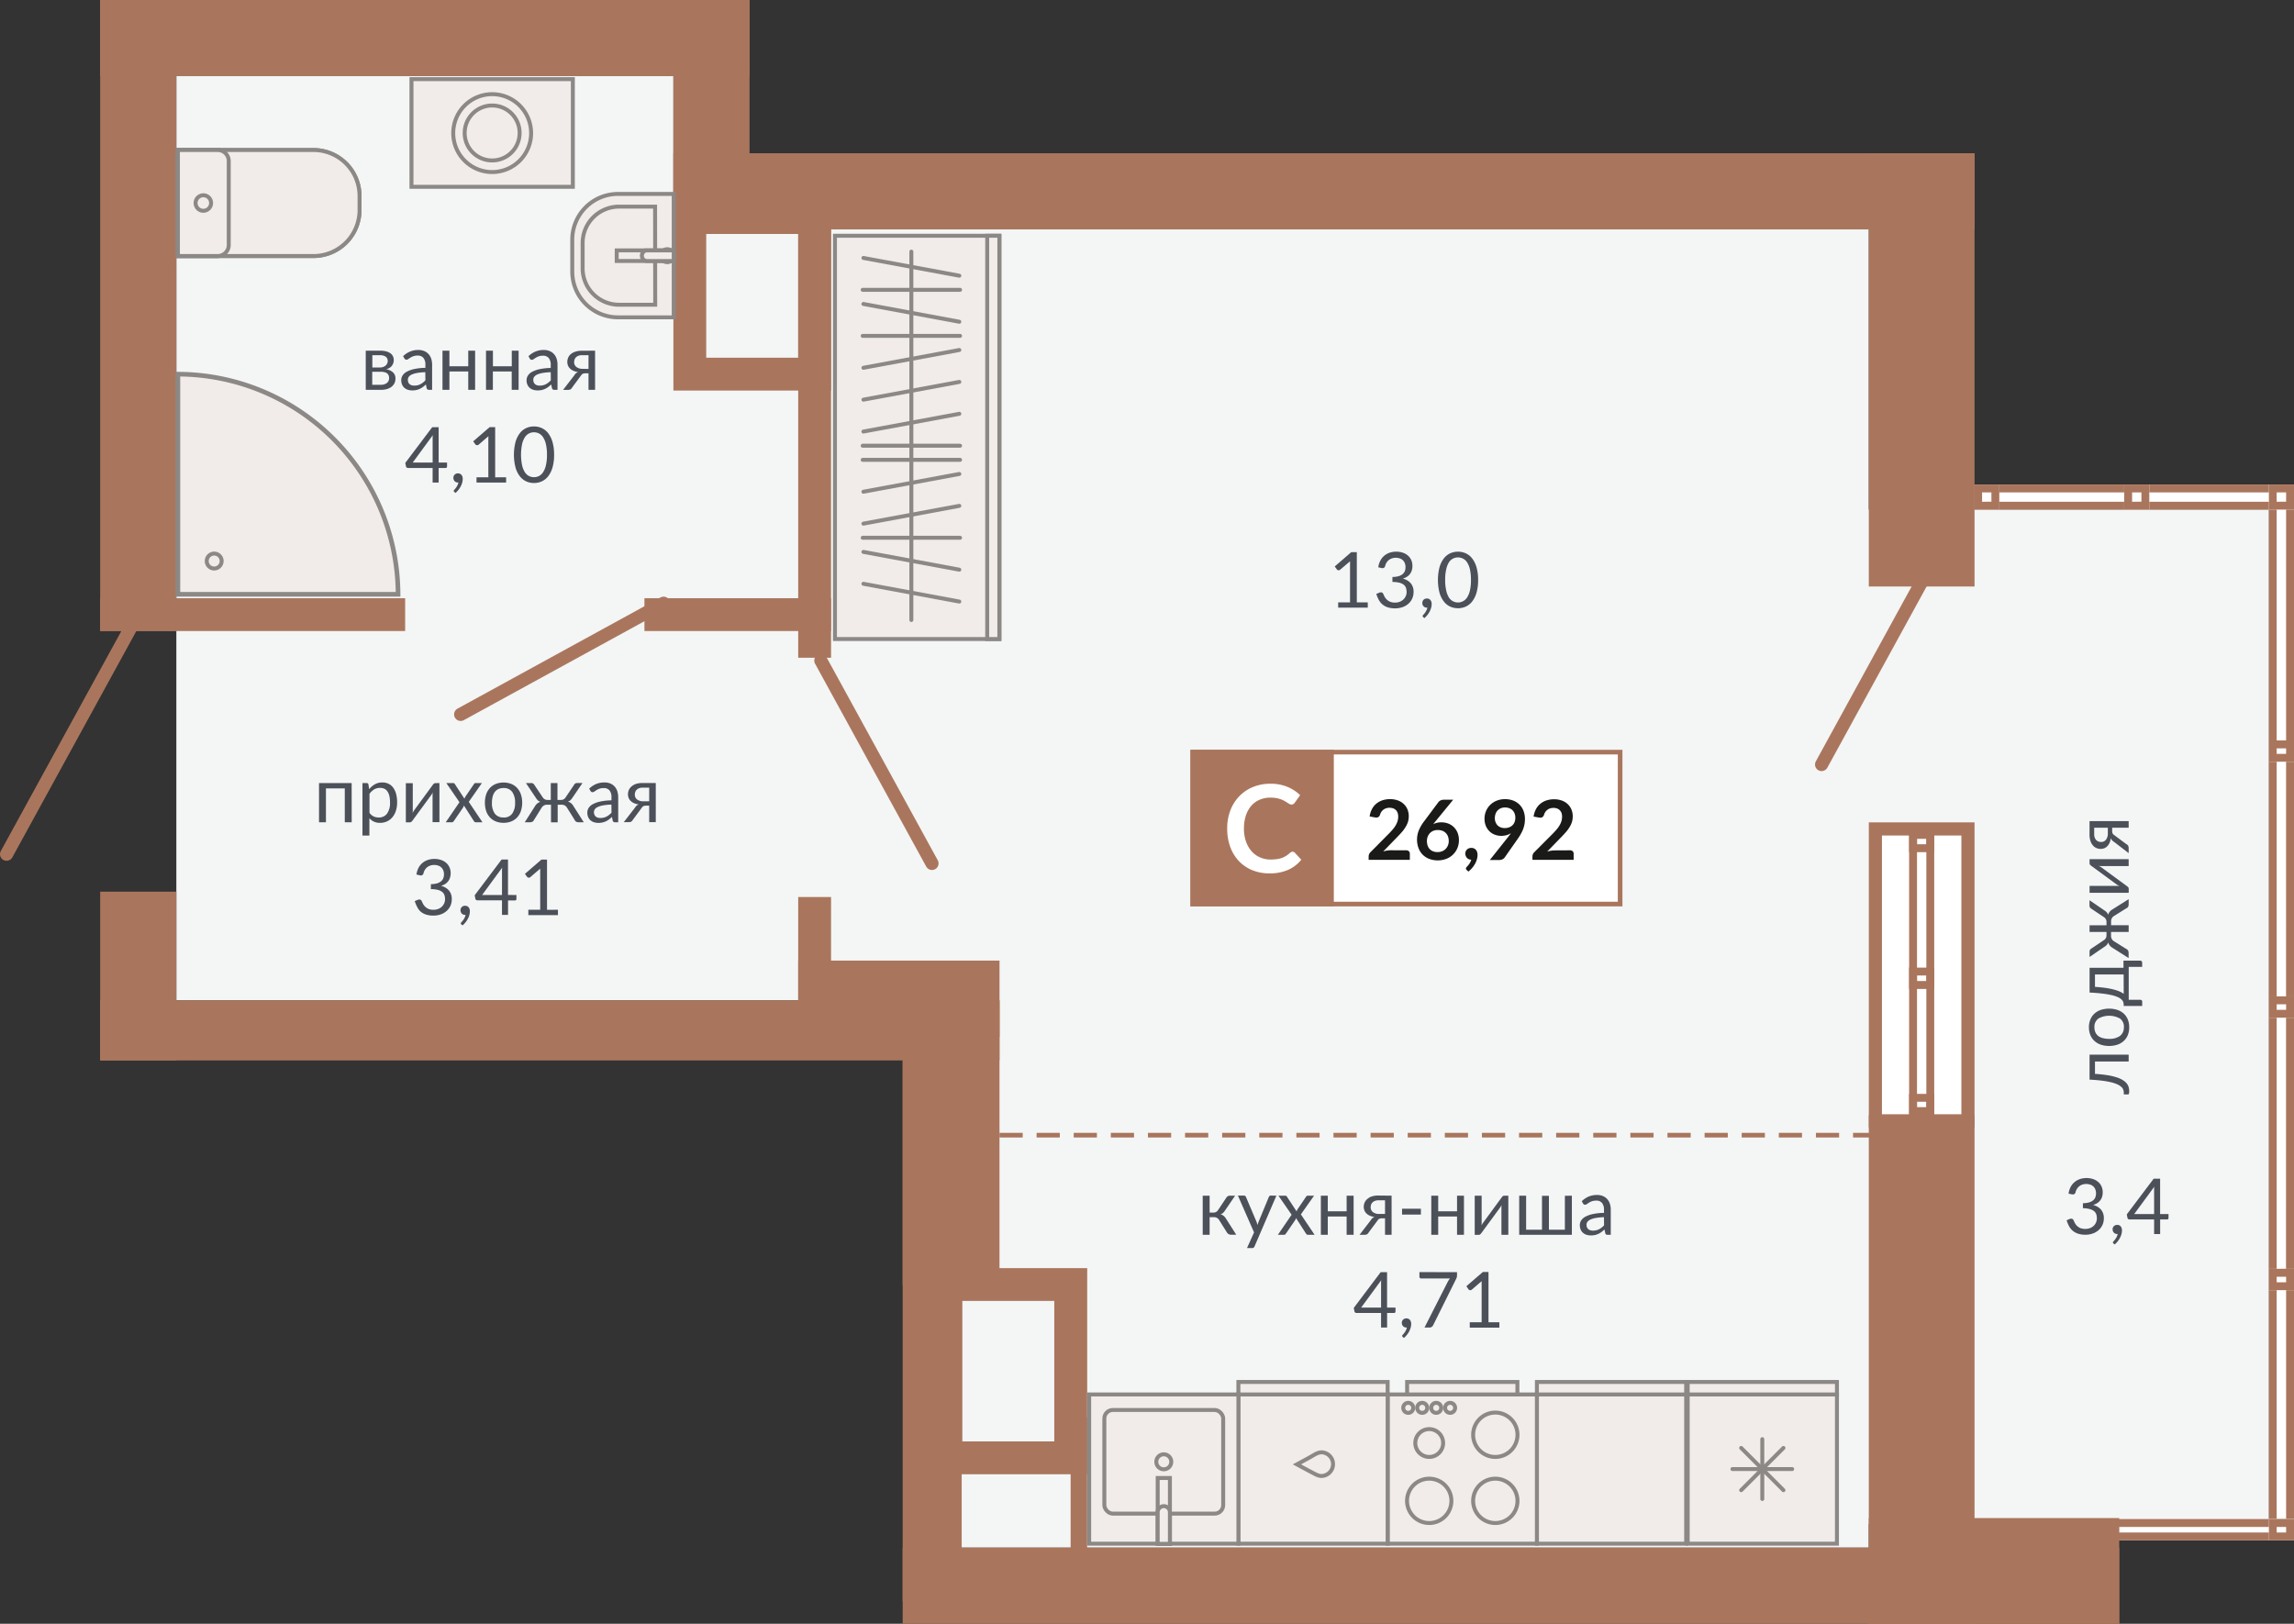 <svg id="Layer_1" data-name="Layer 1" xmlns="http://www.w3.org/2000/svg" width="852.44" height="603.44" viewBox="0 0 852.44 603.44">
  <rect x="0" y="0" width="852.44" height="603.44" fill="#333333" stroke="none"/>
  <defs>
    <style>
      .cls-1 {
        fill: #f4f5f5;
      }

      .cls-1, .cls-10, .cls-2, .cls-3 {
        fill-rule: evenodd;
      }

      .cls-2, .cls-4 {
        fill: #fff;
      }

      .cls-3, .cls-5 {
        fill: #a9765d;
      }

      .cls-11, .cls-13, .cls-14, .cls-6, .cls-9 {
        fill: none;
        stroke-miterlimit: 22.93;
      }

      .cls-14, .cls-6 {
        stroke: #a9765d;
      }

      .cls-11, .cls-6 {
        stroke-linecap: round;
      }

      .cls-6 {
        stroke-width: 4.88px;
      }

      .cls-7 {
        fill: #4c5059;
      }

      .cls-10, .cls-8 {
        fill: #f1ece9;
      }

      .cls-11, .cls-13, .cls-9 {
        stroke: #8b8886;
      }

      .cls-11, .cls-9 {
        stroke-width: 1.47px;
      }

      .cls-12 {
        fill: #1a1a18;
      }

      .cls-13, .cls-14 {
        stroke-width: 1.72px;
      }

      .cls-14 {
        stroke-dasharray: 8.62 5.17;
      }
    </style>
  </defs>
  <g>
    <polygon class="cls-1" points="65.53 28.3 65.53 371.77 357.35 371.77 357.35 575.14 694.44 575.14 694.44 566.37 843.11 566.37 843.11 189.38 694.44 189.38 694.44 85.25 250.23 85.25 250.23 28.3 65.53 28.3"/>
    <polygon class="cls-2" points="852.44 180.05 852.44 189.38 852.44 479.38 843.11 479.38 843.11 189.38 734.01 189.38 734.01 180.05 843.11 180.05 852.44 180.05"/>
    <path class="cls-3" d="M849.51,189.38V183H736.94v3.46H846v290h3.47Zm2.93-9.33V479.38h-9.33v-290H734v-9.33H852.44Z"/>
    <rect class="cls-4" x="843.11" y="370.29" width="9.33" height="7.92"/>
    <path class="cls-3" d="M849.51,375.28v-2.06H846v2.06Zm2.93-5v7.92h-9.33v-7.92Z"/>
    <rect class="cls-4" x="843.11" y="471.55" width="9.33" height="100.9"/>
    <path class="cls-3" d="M849.51,569.52v-95H846v95Zm2.93-98v100.9h-9.33V471.55Z"/>
    <rect class="cls-4" x="843.11" y="275.17" width="9.33" height="7.92"/>
    <path class="cls-3" d="M849.51,280.16v-2.05H846v2.05Zm2.93-5v7.92h-9.33v-7.92Z"/>
    <rect class="cls-4" x="843.11" y="180.05" width="9.33" height="9.33"/>
    <path class="cls-3" d="M849.51,186.45V183H846v3.46Zm2.93-6.4v9.33h-9.33v-9.33Z"/>
    <rect class="cls-4" x="789.34" y="180.05" width="9.33" height="9.33"/>
    <path class="cls-3" d="M795.74,186.45V183h-3.46v3.46Zm2.93-6.4v9.33h-9.33v-9.33Z"/>
    <rect class="cls-4" x="733.55" y="180.05" width="9.33" height="9.33"/>
    <path class="cls-3" d="M740,186.45V183h-3.47v3.46Zm2.93-6.4v9.33h-9.33v-9.33Z"/>
    <rect class="cls-4" x="843.11" y="471.55" width="9.33" height="7.92"/>
    <path class="cls-3" d="M849.51,476.54v-2.06H846v2.06Zm2.93-5v7.92h-9.33v-7.92Z"/>
    <rect class="cls-4" x="784.43" y="564.53" width="68.01" height="7.92"/>
    <path class="cls-3" d="M849.51,569.52v-2.06H787.36v2.06Zm2.93-5v7.92h-68v-7.92Z"/>
    <rect class="cls-4" x="843.11" y="564.53" width="9.33" height="7.92"/>
    <path class="cls-3" d="M849.51,569.52v-2.06H846v2.06Zm2.93-5v7.92h-9.33v-7.92Z"/>
    <rect class="cls-4" x="694.44" y="305.61" width="39.29" height="113.37"/>
    <path class="cls-3" d="M699.32,310.5V414.09h29.52V310.5ZM694.44,419V305.61h39.29V419Z"/>
    <path class="cls-3" d="M712.35,311.69V411.5h3.47V311.69Zm-2.93,102.74V308.76h9.33V414.43Z"/>
    <path class="cls-3" d="M712.35,409.44v2.06h3.47v-2.06Zm-2.93,5v-7.92h9.33v7.92Z"/>
    <path class="cls-3" d="M712.35,362.53v2.05h3.47v-2.05Zm-2.93,5V359.6h9.33v7.91Z"/>
    <path class="cls-3" d="M712.35,311.69v2.06h3.47v-2.06Zm-2.93,5v-7.92h9.33v7.92Z"/>
    <rect class="cls-5" x="250.23" width="28.3" height="85.25"/>
    <rect class="cls-5" x="335.43" y="371.78" width="35.98" height="105.87"/>
    <rect class="cls-5" x="335.43" y="371.78" width="21.92" height="223.4"/>
    <rect class="cls-5" x="37.22" width="28.3" height="234.51"/>
    <rect class="cls-5" x="37.22" y="331.37" width="28.3" height="62.71"/>
    <rect class="cls-5" x="37.22" y="371.78" width="334.19" height="22.31"/>
    <rect class="cls-5" x="250.23" y="56.95" width="483.5" height="28.3"/>
    <rect class="cls-5" x="296.61" y="356.99" width="74.81" height="28.3"/>
    <rect class="cls-5" x="335.43" y="575.14" width="452.06" height="28.3"/>
    <rect class="cls-5" x="37.22" width="241.31" height="28.3"/>
    <rect class="cls-5" x="37.22" y="222.31" width="113.33" height="12.2"/>
    <rect class="cls-5" x="239.47" y="222.31" width="69.34" height="12.2"/>
    <rect class="cls-5" x="296.61" y="83.35" width="12.2" height="161.09"/>
    <rect class="cls-5" x="296.61" y="333.36" width="12.2" height="51.29"/>
    <rect class="cls-5" x="397.84" y="526.73" width="6.14" height="57.19"/>
    <rect class="cls-5" x="694.44" y="564.15" width="93.06" height="39.29"/>
    <path class="cls-3" d="M296.61,86.94H262.43v46h34.18Zm-46.38-12.2h58.58v70.41H250.23Z"/>
    <path class="cls-3" d="M391.77,483.47H357.6v52.21h34.17Zm-46.38-12.2H404v76.61H345.39Z"/>
    <line class="cls-6" x1="171.18" y1="265.49" x2="246.59" y2="224.18"/>
    <line class="cls-6" x1="718.2" y1="208.71" x2="676.89" y2="284.12"/>
    <line class="cls-6" x1="346.32" y1="320.87" x2="305.01" y2="245.47"/>
    <g>
      <path class="cls-7" d="M455.72,445.07a1.65,1.65,0,0,1,.53-.52,1.3,1.3,0,0,1,.71-.2h2l-3.77,5.54a4.63,4.63,0,0,1-.72.87,2.66,2.66,0,0,1-.92.52,3.09,3.09,0,0,1,1.16.58,3.94,3.94,0,0,1,.85,1l3.82,6h-1.78a2.06,2.06,0,0,1-1.06-.23,2,2,0,0,1-.65-.66l-2.83-4.52a2.2,2.2,0,0,0-2-1.12h-1.57v6.55h-2.57V444.35h2.57v6.29h1.38a2,2,0,0,0,1.8-1Z"/>
      <path class="cls-7" d="M474.3,444.35l-8.11,18.83a1.25,1.25,0,0,1-.32.46.86.86,0,0,1-.6.18h-1.89L466,458l-6-13.69h2.21a.75.75,0,0,1,.52.16.86.86,0,0,1,.27.37l3.89,9.16a11.6,11.6,0,0,1,.39,1.26c.13-.45.28-.87.43-1.28l3.78-9.14a.77.77,0,0,1,.29-.38.78.78,0,0,1,.47-.15Z"/>
      <path class="cls-7" d="M488.5,458.89h-2.45a.7.7,0,0,1-.5-.16,1.74,1.74,0,0,1-.3-.37l-3.66-5.7c0,.13-.08.27-.12.4a1.29,1.29,0,0,1-.18.35l-3.39,4.95a2.69,2.69,0,0,1-.3.37.61.61,0,0,1-.46.16h-2.28l5.1-7.46-4.9-7.08h2.46a.81.81,0,0,1,.46.1.91.91,0,0,1,.25.29l3.58,5.45a3.18,3.18,0,0,1,.36-.8l3.13-4.6a1.26,1.26,0,0,1,.28-.32.56.56,0,0,1,.36-.12h2.36l-4.9,6.95Z"/>
      <path class="cls-7" d="M503,444.35v14.54H500.4v-6.8h-7v6.8h-2.57V444.35h2.57v5.8h7v-5.8Z"/>
      <path class="cls-7" d="M517.11,444.35v14.54h-2.44v-6.13h-1.12a2.55,2.55,0,0,0-.67.07,1.58,1.58,0,0,0-.46.18,1.13,1.13,0,0,0-.33.29,4.85,4.85,0,0,0-.3.41L508.6,458a1.68,1.68,0,0,1-.6.68,2,2,0,0,1-1,.21H505.2l4.22-5.48a2.48,2.48,0,0,1,1.36-1.15,6,6,0,0,1-1.86-.52,4.28,4.28,0,0,1-1.25-.88,3.11,3.11,0,0,1-.69-1.13,3.62,3.62,0,0,1-.22-1.25,4,4,0,0,1,.3-1.49,3.45,3.45,0,0,1,.94-1.33,5,5,0,0,1,1.67-1,7.53,7.53,0,0,1,2.49-.36Zm-2.44,6.79v-5.07h-2.44a3.55,3.55,0,0,0-1.38.24,2.58,2.58,0,0,0-.89.6,2.16,2.16,0,0,0-.49.82,3.13,3.13,0,0,0-.14.9,2.21,2.21,0,0,0,.86,1.84,3.74,3.74,0,0,0,2.36.67Z"/>
      <path class="cls-7" d="M521,449.2H528v2.17H521Z"/>
      <path class="cls-7" d="M544,444.35v14.54h-2.57v-6.8h-7v6.8h-2.57V444.35h2.57v5.8h7v-5.8Z"/>
      <path class="cls-7" d="M560.49,444.35v14.54h-2.56V449c0-.19,0-.39,0-.61s0-.44.07-.66c-.09.19-.17.36-.26.53a3.67,3.67,0,0,1-.27.44l-7,9.55a2.7,2.7,0,0,1-.4.44.75.75,0,0,1-.52.21H548V444.36h2.57v9.88q0,.27,0,.6c0,.21,0,.43-.07.65.08-.18.17-.35.26-.51a4.64,4.64,0,0,1,.26-.44l7-9.55a1.78,1.78,0,0,1,.4-.43.79.79,0,0,1,.53-.21Z"/>
      <path class="cls-7" d="M584.1,444.35v14.54H564.53V444.35h2.57V457H573v-12.6h2.57V457h5.93v-12.6Z"/>
      <path class="cls-7" d="M587.78,446.4a8.47,8.47,0,0,1,2.6-1.74,8,8,0,0,1,3.08-.57,5.46,5.46,0,0,1,2.17.4,4.45,4.45,0,0,1,1.59,1.12,4.78,4.78,0,0,1,1,1.74,7.21,7.21,0,0,1,.33,2.24v9.3H597.4a1.17,1.17,0,0,1-.58-.12.81.81,0,0,1-.31-.48l-.29-1.38c-.38.35-.76.67-1.12.94a6.74,6.74,0,0,1-1.15.69,6,6,0,0,1-1.28.43,7.12,7.12,0,0,1-1.52.15,5.14,5.14,0,0,1-1.59-.24,3.5,3.5,0,0,1-1.3-.71,3.29,3.29,0,0,1-.88-1.2,4.24,4.24,0,0,1-.32-1.71,3.24,3.24,0,0,1,.47-1.66,4.17,4.17,0,0,1,1.54-1.41,10.34,10.34,0,0,1,2.77-1,21.56,21.56,0,0,1,4.19-.45v-1.13a3.85,3.85,0,0,0-.73-2.56,2.64,2.64,0,0,0-2.14-.87,4.86,4.86,0,0,0-1.59.23,6.64,6.64,0,0,0-1.1.53c-.31.2-.58.38-.8.54a1.23,1.23,0,0,1-.67.23.77.77,0,0,1-.45-.13,1.26,1.26,0,0,1-.31-.34Zm8.25,5.94a23.11,23.11,0,0,0-3,.28,8.61,8.61,0,0,0-2,.59,2.8,2.8,0,0,0-1.13.84,1.8,1.8,0,0,0-.36,1.09,2.43,2.43,0,0,0,.19,1,2,2,0,0,0,.51.69,2.17,2.17,0,0,0,.76.38,3.19,3.19,0,0,0,.94.13,5.35,5.35,0,0,0,1.24-.14,4.72,4.72,0,0,0,1.05-.39,6.45,6.45,0,0,0,.95-.62,7.45,7.45,0,0,0,.88-.82Z"/>
    </g>
    <g>
      <path class="cls-7" d="M518.56,485.93v1.46a.56.56,0,0,1-.14.39.51.51,0,0,1-.42.16h-2.56v5.41H513.2v-5.41h-9.13a.77.77,0,0,1-.49-.17.71.71,0,0,1-.27-.41l-.26-1.3,10-13.28h2.38v13.15Zm-5.36,0v-8.49c0-.25,0-.52,0-.82s0-.59.09-.9l-7.49,10.21Z"/>
      <path class="cls-7" d="M521.24,496.83a.77.77,0,0,1-.15-.19.48.48,0,0,1-.05-.22.35.35,0,0,1,.07-.2.65.65,0,0,1,.15-.18l.37-.42c.14-.17.29-.38.45-.61a6.33,6.33,0,0,0,.42-.78,3.84,3.84,0,0,0,.28-.89h-.19a1.59,1.59,0,0,1-1.21-.49,1.8,1.8,0,0,1-.47-1.28,1.55,1.55,0,0,1,.47-1.14,1.66,1.66,0,0,1,1.24-.48,1.81,1.81,0,0,1,.76.16,1.61,1.61,0,0,1,.56.44,1.77,1.77,0,0,1,.33.64,2.58,2.58,0,0,1,.12.8,5.32,5.32,0,0,1-.18,1.34,6.65,6.65,0,0,1-.53,1.38,8.36,8.36,0,0,1-.86,1.33,7.17,7.17,0,0,1-1.15,1.19Z"/>
      <path class="cls-7" d="M541.42,472.78v1.15a2.57,2.57,0,0,1-.11.8,4.18,4.18,0,0,1-.21.53l-8.53,17.19a1.88,1.88,0,0,1-.52.64,1.39,1.39,0,0,1-.87.26h-1.84l8.64-17q.19-.36.39-.66c.14-.2.28-.39.43-.57H528.06a.6.6,0,0,1-.43-.2.62.62,0,0,1-.18-.44v-1.73Z"/>
      <path class="cls-7" d="M557.16,491.4v2h-11v-2h4.41v-14c0-.42,0-.85,0-1.28l-3.66,3.15a.85.85,0,0,1-.38.19.79.79,0,0,1-.34,0,.74.74,0,0,1-.29-.12.55.55,0,0,1-.21-.18L544.9,478l6.13-5.3h2.09V491.4Z"/>
    </g>
    <g>
      <path class="cls-7" d="M508.26,223.87v1.95h-11v-1.95h4.41v-14c0-.43,0-.85,0-1.28L498,211.71a.85.85,0,0,1-.37.2,1,1,0,0,1-.35,0,.8.8,0,0,1-.5-.3l-.8-1.1,6.13-5.3h2.08v18.66Z"/>
      <path class="cls-7" d="M512.16,210.82a7.5,7.5,0,0,1,.78-2.49,6.08,6.08,0,0,1,1.45-1.82,6.55,6.55,0,0,1,2-1.11,7.83,7.83,0,0,1,2.46-.38,7.71,7.71,0,0,1,2.41.37,5.64,5.64,0,0,1,1.91,1.07,4.86,4.86,0,0,1,1.24,1.66,5.29,5.29,0,0,1,.44,2.17,5.5,5.5,0,0,1-.25,1.74,4.26,4.26,0,0,1-.72,1.35,4.19,4.19,0,0,1-1.12,1,6.65,6.65,0,0,1-1.48.66,5.49,5.49,0,0,1,3,1.78,4.84,4.84,0,0,1,1,3.13,5.9,5.9,0,0,1-.54,2.56,5.61,5.61,0,0,1-1.47,1.93,6.6,6.6,0,0,1-2.17,1.22,8.3,8.3,0,0,1-2.67.42,8.59,8.59,0,0,1-2.8-.4,5.87,5.87,0,0,1-2-1.13,5.94,5.94,0,0,1-1.32-1.7,12.68,12.68,0,0,1-.88-2.13l1.11-.46a1.3,1.3,0,0,1,.84-.1.78.78,0,0,1,.59.47c.13.27.28.59.47,1a4.4,4.4,0,0,0,.77,1.08,4.16,4.16,0,0,0,1.24.87,4.43,4.43,0,0,0,1.91.36,4.62,4.62,0,0,0,1.89-.35,4.11,4.11,0,0,0,1.35-.91,3.73,3.73,0,0,0,.81-1.25,3.52,3.52,0,0,0,.28-1.36,5.23,5.23,0,0,0-.22-1.53,2.55,2.55,0,0,0-.8-1.19,4.23,4.23,0,0,0-1.62-.79,10.06,10.06,0,0,0-2.63-.28v-1.86a8.38,8.38,0,0,0,2.24-.28,4.35,4.35,0,0,0,1.51-.75,2.82,2.82,0,0,0,.85-1.13,3.85,3.85,0,0,0,.26-1.47,3.9,3.9,0,0,0-.28-1.55,3,3,0,0,0-.76-1.09,3.29,3.29,0,0,0-1.16-.65,4.77,4.77,0,0,0-1.44-.21,4.18,4.18,0,0,0-1.44.23,3.81,3.81,0,0,0-2,1.61,3.67,3.67,0,0,0-.48,1.23,1.24,1.24,0,0,1-.47.67,1.27,1.27,0,0,1-.81.09Z"/>
      <path class="cls-7" d="M528.82,229.3a.64.64,0,0,1-.16-.19.44.44,0,0,1,0-.21.36.36,0,0,1,.06-.2.9.9,0,0,1,.15-.19l.37-.42a4.6,4.6,0,0,0,.45-.61,6.18,6.18,0,0,0,.42-.77,3.37,3.37,0,0,0,.28-.9h-.18a1.6,1.6,0,0,1-1.22-.49,1.77,1.77,0,0,1-.46-1.27,1.58,1.58,0,0,1,.46-1.15,1.66,1.66,0,0,1,1.25-.47,1.84,1.84,0,0,1,.76.15,1.7,1.7,0,0,1,.55.44,2,2,0,0,1,.34.65,2.86,2.86,0,0,1,.11.8,5.38,5.38,0,0,1-.18,1.34,7.11,7.11,0,0,1-.53,1.38,8.43,8.43,0,0,1-2,2.52Z"/>
      <path class="cls-7" d="M549.26,215.55a16.6,16.6,0,0,1-.58,4.67,9.82,9.82,0,0,1-1.59,3.26,6.31,6.31,0,0,1-2.37,1.93,7.17,7.17,0,0,1-5.88,0,6.36,6.36,0,0,1-2.36-1.93,9.81,9.81,0,0,1-1.58-3.26,19.5,19.5,0,0,1,0-9.36,9.92,9.92,0,0,1,1.58-3.28,6.46,6.46,0,0,1,2.36-1.93,7.17,7.17,0,0,1,5.88,0,6.41,6.41,0,0,1,2.37,1.93,9.93,9.93,0,0,1,1.59,3.28A16.75,16.75,0,0,1,549.26,215.55Zm-2.66,0a17.07,17.07,0,0,0-.39-4,8,8,0,0,0-1.06-2.58,4.09,4.09,0,0,0-1.55-1.4,4.15,4.15,0,0,0-3.64,0,4,4,0,0,0-1.54,1.4,8,8,0,0,0-1,2.58,16.49,16.49,0,0,0-.4,4,16.31,16.31,0,0,0,.4,3.94,7.9,7.9,0,0,0,1,2.57,3.91,3.91,0,0,0,1.54,1.4,4,4,0,0,0,5.19-1.4,7.89,7.89,0,0,0,1.06-2.57A16.89,16.89,0,0,0,546.6,215.55Z"/>
    </g>
    <g>
      <path class="cls-7" d="M141.23,130.32a8.62,8.62,0,0,1,2.31.27,4.64,4.64,0,0,1,1.58.74,2.79,2.79,0,0,1,.91,1.1,3.24,3.24,0,0,1,.29,1.35,4.34,4.34,0,0,1-.13,1,3.07,3.07,0,0,1-.46,1,3.24,3.24,0,0,1-.87.86,4.35,4.35,0,0,1-1.39.59,4.76,4.76,0,0,1,2.57,1.16,3,3,0,0,1,.91,2.29,3.71,3.71,0,0,1-.43,1.84,4,4,0,0,1-1.16,1.32,5.39,5.39,0,0,1-1.73.79,8.5,8.5,0,0,1-2.12.25h-5.6V130.32ZM138.36,132v4.57h2.8a3.68,3.68,0,0,0,1.17-.18,3,3,0,0,0,.93-.5,2.27,2.27,0,0,0,.6-.78,2.33,2.33,0,0,0,.22-1,2.12,2.12,0,0,0-.15-.78,1.57,1.57,0,0,0-.49-.67,2.56,2.56,0,0,0-.9-.48,4.53,4.53,0,0,0-1.38-.18Zm3.13,11a3.51,3.51,0,0,0,2.27-.67,2.22,2.22,0,0,0,.83-1.83,2.58,2.58,0,0,0-.16-.94,1.77,1.77,0,0,0-.51-.74,2.55,2.55,0,0,0-1-.49,5.44,5.44,0,0,0-1.45-.17h-3.15v4.84Z"/>
      <path class="cls-7" d="M149.79,132.37a8.26,8.26,0,0,1,2.6-1.73,7.86,7.86,0,0,1,3.08-.58,5.64,5.64,0,0,1,2.17.4,4.58,4.58,0,0,1,1.6,1.12,4.76,4.76,0,0,1,1,1.74,7.26,7.26,0,0,1,.33,2.24v9.3h-1.13a1.17,1.17,0,0,1-.58-.12.81.81,0,0,1-.31-.48l-.29-1.38a12.7,12.7,0,0,1-1.12.94,6.15,6.15,0,0,1-1.15.69,6,6,0,0,1-1.28.43,7.12,7.12,0,0,1-1.52.15,5.51,5.51,0,0,1-1.59-.23,3.81,3.81,0,0,1-1.3-.71,3.46,3.46,0,0,1-.88-1.2,4.33,4.33,0,0,1-.32-1.72,3.18,3.18,0,0,1,.48-1.66,4.06,4.06,0,0,1,1.53-1.41,10,10,0,0,1,2.77-1,20.73,20.73,0,0,1,4.19-.46v-1.13a3.87,3.87,0,0,0-.73-2.56,2.64,2.64,0,0,0-2.14-.87,4.49,4.49,0,0,0-1.58.24,5.21,5.21,0,0,0-1.11.53c-.31.19-.58.37-.8.53a1.15,1.15,0,0,1-.67.23.77.77,0,0,1-.45-.13,1.13,1.13,0,0,1-.31-.34Zm8.25,5.95a21.18,21.18,0,0,0-3,.28,8.6,8.6,0,0,0-2,.58,2.73,2.73,0,0,0-1.13.85,1.75,1.75,0,0,0-.35,1.09,2.5,2.5,0,0,0,.18,1,2.06,2.06,0,0,0,.51.68,2,2,0,0,0,.76.39,3.61,3.61,0,0,0,.94.12,5.28,5.28,0,0,0,1.24-.14,4.72,4.72,0,0,0,1.05-.39,6.45,6.45,0,0,0,.95-.62,7.45,7.45,0,0,0,.88-.82Z"/>
      <path class="cls-7" d="M176.55,130.32v14.54H174v-6.8h-7v6.8h-2.57V130.32H167v5.8h7v-5.8Z"/>
      <path class="cls-7" d="M192.72,130.32v14.54h-2.57v-6.8h-7v6.8H180.6V130.32h2.57v5.8h7v-5.8Z"/>
      <path class="cls-7" d="M196.39,132.37a8.38,8.38,0,0,1,2.6-1.73,7.91,7.91,0,0,1,3.09-.58,5.71,5.71,0,0,1,2.17.4,4.45,4.45,0,0,1,1.59,1.12,4.76,4.76,0,0,1,1,1.74,7.26,7.26,0,0,1,.33,2.24v9.3H206a1.1,1.1,0,0,1-.57-.12.81.81,0,0,1-.32-.48l-.29-1.38a11.4,11.4,0,0,1-1.12.94,5.85,5.85,0,0,1-1.15.69,6,6,0,0,1-1.28.43,7,7,0,0,1-1.51.15,5.52,5.52,0,0,1-1.6-.23,3.81,3.81,0,0,1-1.3-.71A3.32,3.32,0,0,1,196,143a4.16,4.16,0,0,1-.33-1.72,3.18,3.18,0,0,1,.48-1.66,4.06,4.06,0,0,1,1.53-1.41,10.15,10.15,0,0,1,2.77-1,20.76,20.76,0,0,1,4.2-.46v-1.13a3.87,3.87,0,0,0-.74-2.56,2.62,2.62,0,0,0-2.13-.87,4.51,4.51,0,0,0-1.59.24,5.21,5.21,0,0,0-1.11.53c-.31.19-.58.37-.8.53a1.15,1.15,0,0,1-.67.23.72.72,0,0,1-.44-.13,1.16,1.16,0,0,1-.32-.34Zm8.26,5.95a21.34,21.34,0,0,0-3,.28,8.75,8.75,0,0,0-2,.58,2.73,2.73,0,0,0-1.13.85,1.82,1.82,0,0,0-.35,1.09,2.33,2.33,0,0,0,.19,1,1.82,1.82,0,0,0,.51.68,1.89,1.89,0,0,0,.76.39,3.51,3.51,0,0,0,.94.12,5.2,5.2,0,0,0,1.23-.14,4.8,4.8,0,0,0,1.06-.39,6.36,6.36,0,0,0,.94-.62,7.52,7.52,0,0,0,.89-.82Z"/>
      <path class="cls-7" d="M221.13,130.32v14.54h-2.44v-6.13h-1.12a2.55,2.55,0,0,0-.67.07,1.47,1.47,0,0,0-.46.18,1.17,1.17,0,0,0-.34.29l-.3.41L212.61,144a1.74,1.74,0,0,1-.59.68,2.06,2.06,0,0,1-1,.21h-1.78l4.22-5.48a2.5,2.5,0,0,1,1.37-1.15,6.1,6.1,0,0,1-1.87-.52,4.05,4.05,0,0,1-1.24-.88,3.19,3.19,0,0,1-.7-1.13,3.81,3.81,0,0,1-.21-1.25,4.19,4.19,0,0,1,.29-1.49,3.56,3.56,0,0,1,.94-1.33,5,5,0,0,1,1.67-.94,7.34,7.34,0,0,1,2.49-.37Zm-2.44,6.79V132h-2.44a3.48,3.48,0,0,0-1.38.24,2.72,2.72,0,0,0-.9.6,2.36,2.36,0,0,0-.48.82,2.82,2.82,0,0,0-.14.9,2.18,2.18,0,0,0,.86,1.84,3.71,3.71,0,0,0,2.35.67Z"/>
    </g>
    <g>
      <path class="cls-7" d="M166.12,171.9v1.46a.52.52,0,0,1-.14.39.51.51,0,0,1-.42.16H163v5.41h-2.24v-5.41h-9.14a.76.76,0,0,1-.49-.16.74.74,0,0,1-.27-.41l-.25-1.31,10-13.28H163V171.9Zm-5.35,0v-8.48c0-.25,0-.53,0-.82s0-.6.08-.91l-7.49,10.21Z"/>
      <path class="cls-7" d="M168.81,182.8a.64.64,0,0,1-.16-.19.46.46,0,0,1-.05-.21.44.44,0,0,1,.07-.21,1.19,1.19,0,0,1,.15-.18l.37-.42a4.6,4.6,0,0,0,.45-.61,6.18,6.18,0,0,0,.42-.77,4.08,4.08,0,0,0,.28-.9h-.18a1.6,1.6,0,0,1-1.22-.49,1.79,1.79,0,0,1-.46-1.27,1.57,1.57,0,0,1,.46-1.15,1.66,1.66,0,0,1,1.24-.48,1.89,1.89,0,0,1,.77.16,1.58,1.58,0,0,1,.55.44,2,2,0,0,1,.34.65,2.85,2.85,0,0,1,.11.79,5.46,5.46,0,0,1-.18,1.35,6.79,6.79,0,0,1-.53,1.37,8.36,8.36,0,0,1-.86,1.33,7.53,7.53,0,0,1-1.14,1.19Z"/>
      <path class="cls-7" d="M188.07,177.37v1.95h-11v-1.95h4.4v-14c0-.42,0-.84.05-1.27l-3.66,3.14a.76.76,0,0,1-.38.19.79.79,0,0,1-.34,0,1.08,1.08,0,0,1-.3-.11.61.61,0,0,1-.2-.19l-.81-1.11,6.13-5.29H184v18.66Z"/>
      <path class="cls-7" d="M205.9,169a16.63,16.63,0,0,1-.58,4.68,9.81,9.81,0,0,1-1.58,3.26,6.44,6.44,0,0,1-2.38,1.93,6.93,6.93,0,0,1-2.94.63,6.85,6.85,0,0,1-2.93-.63,6.38,6.38,0,0,1-2.36-1.93,9.62,9.62,0,0,1-1.58-3.26,19.17,19.17,0,0,1,0-9.36,9.73,9.73,0,0,1,1.58-3.28,6.38,6.38,0,0,1,2.36-1.93,6.85,6.85,0,0,1,2.93-.63,6.93,6.93,0,0,1,2.94.63,6.44,6.44,0,0,1,2.38,1.93,9.92,9.92,0,0,1,1.58,3.28A16.63,16.63,0,0,1,205.9,169Zm-2.65,0a16.34,16.34,0,0,0-.4-3.95,7.74,7.74,0,0,0-1.06-2.58,4.05,4.05,0,0,0-1.54-1.4,4.22,4.22,0,0,0-1.83-.42,4.15,4.15,0,0,0-1.82.42,4,4,0,0,0-1.54,1.4,8,8,0,0,0-1.05,2.58,19.7,19.7,0,0,0,0,7.9,8,8,0,0,0,1.05,2.57,4,4,0,0,0,1.54,1.4,4.15,4.15,0,0,0,1.82.42,4.22,4.22,0,0,0,1.83-.42,4.05,4.05,0,0,0,1.54-1.4,7.77,7.77,0,0,0,1.06-2.57A16.34,16.34,0,0,0,203.25,169Z"/>
    </g>
    <g>
      <path class="cls-7" d="M130.69,305.58h-2.57V293h-7v12.59h-2.57V291h12.12Z"/>
      <path class="cls-7" d="M137.17,293.29a7.82,7.82,0,0,1,2.13-1.82,5.44,5.44,0,0,1,2.76-.69,5.29,5.29,0,0,1,2.28.48,4.65,4.65,0,0,1,1.74,1.42,7.1,7.1,0,0,1,1.1,2.33,12,12,0,0,1,.39,3.21,9.91,9.91,0,0,1-.43,3,7.38,7.38,0,0,1-1.24,2.4,5.9,5.9,0,0,1-2,1.59,5.82,5.82,0,0,1-2.64.58,5,5,0,0,1-4-1.71v6.44h-2.57V291h1.54a.64.64,0,0,1,.68.53Zm.13,8.79a4.11,4.11,0,0,0,1.54,1.33,4.38,4.38,0,0,0,1.87.39,3.68,3.68,0,0,0,3.13-1.45,6.81,6.81,0,0,0,1.09-4.13,10.71,10.71,0,0,0-.25-2.44,4.82,4.82,0,0,0-.73-1.68,2.8,2.8,0,0,0-1.16-1,3.89,3.89,0,0,0-1.57-.3,4.16,4.16,0,0,0-2.19.57A6.39,6.39,0,0,0,137.3,295Z"/>
      <path class="cls-7" d="M163.29,291v14.54h-2.55V295.7c0-.19,0-.39,0-.61s.05-.44.08-.66l-.26.53a3.7,3.7,0,0,1-.28.44l-7,9.55a2.24,2.24,0,0,1-.39.44.77.77,0,0,1-.52.21h-1.56V291.05h2.57v9.88c0,.18,0,.38,0,.6s-.05.43-.08.65l.26-.51c.09-.16.17-.3.26-.44l7-9.55a2.3,2.3,0,0,1,.4-.43.81.81,0,0,1,.53-.21Z"/>
      <path class="cls-7" d="M179.28,305.58h-2.45a.72.72,0,0,1-.5-.16,1.69,1.69,0,0,1-.29-.37l-3.66-5.7-.12.4a2.31,2.31,0,0,1-.18.35l-3.39,4.95a3.79,3.79,0,0,1-.31.37.61.61,0,0,1-.45.16h-2.29l5.1-7.46L165.85,291h2.45a.81.81,0,0,1,.46.1.93.93,0,0,1,.26.29l3.57,5.45a3.18,3.18,0,0,1,.36-.8l3.13-4.6a1.49,1.49,0,0,1,.28-.32.59.59,0,0,1,.37-.12h2.35L174.19,298Z"/>
    </g>
    <path class="cls-7" d="M187.13,290.81a7.52,7.52,0,0,1,2.87.53,6.1,6.1,0,0,1,2.18,1.51,6.66,6.66,0,0,1,1.38,2.36,10,10,0,0,1,0,6.19,6.66,6.66,0,0,1-1.38,2.36,6.07,6.07,0,0,1-2.18,1.5,7.52,7.52,0,0,1-2.87.52,7.61,7.61,0,0,1-2.9-.52,6.2,6.2,0,0,1-2.19-1.5,6.66,6.66,0,0,1-1.38-2.36,10.22,10.22,0,0,1,0-6.19,6.66,6.66,0,0,1,1.38-2.36,6.23,6.23,0,0,1,2.19-1.51A7.61,7.61,0,0,1,187.13,290.81Zm0,13a3.72,3.72,0,0,0,3.21-1.45,6.65,6.65,0,0,0,1.06-4,6.73,6.73,0,0,0-1.06-4.05,3.72,3.72,0,0,0-3.21-1.45,4.52,4.52,0,0,0-1.91.37,3.56,3.56,0,0,0-1.35,1.08,4.77,4.77,0,0,0-.8,1.73,9.12,9.12,0,0,0-.27,2.32,6.65,6.65,0,0,0,1.07,4A3.79,3.79,0,0,0,187.13,303.79Z"/>
    <g>
      <path class="cls-7" d="M216.93,305.58h-1.78a2.12,2.12,0,0,1-1.05-.21,1.38,1.38,0,0,1-.57-.68l-2.83-4.52a2.24,2.24,0,0,0-2-1.12h-1.47v6.55h-2.48v-6.55h-1.45a2.42,2.42,0,0,0-1.17.29,2.28,2.28,0,0,0-.86.83l-2.82,4.52a1.53,1.53,0,0,1-.59.68,2.12,2.12,0,0,1-1.05.21H195l3.82-6a3.78,3.78,0,0,1,.85-1,3.18,3.18,0,0,1,1.16-.59,2.64,2.64,0,0,1-.92-.51,4,4,0,0,1-.71-.87L195.43,291h2a1.21,1.21,0,0,1,.67.19,1.45,1.45,0,0,1,.48.53l3.08,4.59a2.16,2.16,0,0,0,.76.72,2.1,2.1,0,0,0,1,.26h1.25V291h2.48v6.29h1.22a2,2,0,0,0,1.84-1l3.09-4.59a1.29,1.29,0,0,1,.48-.53,1.25,1.25,0,0,1,.68-.19h2l-3.79,5.54a4.25,4.25,0,0,1-.71.87,2.6,2.6,0,0,1-.93.51,3.22,3.22,0,0,1,1.17.59,3.76,3.76,0,0,1,.84,1Z"/>
      <path class="cls-7" d="M218.94,293.09a8.59,8.59,0,0,1,2.6-1.74,8.1,8.1,0,0,1,3.09-.57,5.49,5.49,0,0,1,2.17.4,4.45,4.45,0,0,1,1.59,1.12,4.78,4.78,0,0,1,1,1.74,7.26,7.26,0,0,1,.33,2.24v9.3h-1.14a1.1,1.1,0,0,1-.57-.12.81.81,0,0,1-.32-.48l-.29-1.38c-.38.35-.75.67-1.11.94a7.15,7.15,0,0,1-1.15.69,6.11,6.11,0,0,1-1.29.43,7,7,0,0,1-1.51.15,5.2,5.2,0,0,1-1.6-.24,3.58,3.58,0,0,1-1.3-.71,3.31,3.31,0,0,1-.87-1.19,4.16,4.16,0,0,1-.32-1.72,3.17,3.17,0,0,1,.47-1.66,4.1,4.1,0,0,1,1.54-1.41,10.21,10.21,0,0,1,2.77-1,21.47,21.47,0,0,1,4.19-.45v-1.13a3.91,3.91,0,0,0-.73-2.56,2.65,2.65,0,0,0-2.14-.87,4.86,4.86,0,0,0-1.59.23,6.77,6.77,0,0,0-1.11.53l-.8.54a1.2,1.2,0,0,1-.67.23.72.72,0,0,1-.44-.13,1.3,1.3,0,0,1-.32-.34ZM227.2,299a22.94,22.94,0,0,0-3,.28,8.47,8.47,0,0,0-2,.59,2.84,2.84,0,0,0-1.14.84,1.86,1.86,0,0,0-.35,1.09,2.35,2.35,0,0,0,.19,1,1.82,1.82,0,0,0,.51.68,2.09,2.09,0,0,0,.76.38,3.14,3.14,0,0,0,.94.13,5.2,5.2,0,0,0,1.23-.14,4.62,4.62,0,0,0,1.06-.39,7,7,0,0,0,.95-.62,8.32,8.32,0,0,0,.88-.82Z"/>
      <path class="cls-7" d="M243.68,291v14.54h-2.44v-6.13h-1.12a2.55,2.55,0,0,0-.67.07,1.47,1.47,0,0,0-.46.18,1,1,0,0,0-.33.29c-.1.12-.2.26-.31.41l-3.18,4.29a1.84,1.84,0,0,1-.6.68,2,2,0,0,1-1,.21h-1.78L236,300.1a2.5,2.5,0,0,1,1.37-1.15,6.1,6.1,0,0,1-1.87-.52,4.23,4.23,0,0,1-1.24-.88,3.28,3.28,0,0,1-.7-1.13,3.86,3.86,0,0,1-.21-1.25,4.19,4.19,0,0,1,.29-1.49,3.56,3.56,0,0,1,.94-1.33,5,5,0,0,1,1.68-1,7.53,7.53,0,0,1,2.49-.36Zm-2.44,6.79v-5.07H238.8a3.48,3.48,0,0,0-1.38.24,2.72,2.72,0,0,0-.9.6,2.27,2.27,0,0,0-.48.82,3.13,3.13,0,0,0-.14.9,2.21,2.21,0,0,0,.86,1.84,3.71,3.71,0,0,0,2.35.67Z"/>
    </g>
    <g>
      <path class="cls-7" d="M154.75,325a7.74,7.74,0,0,1,.78-2.49,5.84,5.84,0,0,1,1.46-1.82,6.11,6.11,0,0,1,2-1.11,8.13,8.13,0,0,1,4.88,0,5.67,5.67,0,0,1,1.9,1.06,4.9,4.9,0,0,1,1.24,1.67,5.11,5.11,0,0,1,.45,2.17,5.49,5.49,0,0,1-.26,1.74,4,4,0,0,1-.71,1.34,4.27,4.27,0,0,1-1.13,1,6.45,6.45,0,0,1-1.48.66,5.48,5.48,0,0,1,3,1.77,4.83,4.83,0,0,1,1,3.14,5.89,5.89,0,0,1-.53,2.56,5.73,5.73,0,0,1-1.48,1.93,6.5,6.5,0,0,1-2.17,1.22,8.28,8.28,0,0,1-2.66.42,8.53,8.53,0,0,1-2.8-.41,5.75,5.75,0,0,1-2-1.13A5.68,5.68,0,0,1,155,337a12,12,0,0,1-.88-2.13l1.11-.46a1.38,1.38,0,0,1,.84-.1.85.85,0,0,1,.6.48c.12.26.27.58.46,1a4.44,4.44,0,0,0,.77,1.07,4,4,0,0,0,1.24.88,4.44,4.44,0,0,0,1.92.36,4.79,4.79,0,0,0,1.89-.35,4.27,4.27,0,0,0,1.35-.91,4.19,4.19,0,0,0,.81-1.25,3.75,3.75,0,0,0,.27-1.37,4.9,4.9,0,0,0-.22-1.52,2.5,2.5,0,0,0-.8-1.19,4.11,4.11,0,0,0-1.61-.79,10.15,10.15,0,0,0-2.64-.29v-1.85a8.49,8.49,0,0,0,2.25-.29,4.29,4.29,0,0,0,1.5-.74,2.85,2.85,0,0,0,.85-1.14,3.83,3.83,0,0,0,.27-1.46,4,4,0,0,0-.28-1.55,3,3,0,0,0-.77-1.09,3.14,3.14,0,0,0-1.16-.65,4.72,4.72,0,0,0-1.44-.22,4.44,4.44,0,0,0-1.44.23,4.05,4.05,0,0,0-1.18.64,3.93,3.93,0,0,0-.85,1,3.83,3.83,0,0,0-.49,1.24,1,1,0,0,1-1.28.76Z"/>
      <path class="cls-7" d="M171.41,343.52a.64.64,0,0,1-.16-.19.48.48,0,0,1,0-.22.41.41,0,0,1,.06-.2c0-.06.1-.13.15-.18l.37-.42a5.37,5.37,0,0,0,.45-.61,4.79,4.79,0,0,0,.43-.78A3.84,3.84,0,0,0,173,340h-.19a1.58,1.58,0,0,1-1.21-.49,1.75,1.75,0,0,1-.47-1.27,1.54,1.54,0,0,1,.47-1.15,1.64,1.64,0,0,1,1.24-.48,1.81,1.81,0,0,1,.76.16,1.58,1.58,0,0,1,.55.44,2.07,2.07,0,0,1,.34.64,2.58,2.58,0,0,1,.11.8,5.32,5.32,0,0,1-.18,1.34,6.13,6.13,0,0,1-.53,1.38,8.29,8.29,0,0,1-.85,1.33,8.07,8.07,0,0,1-1.15,1.19Z"/>
      <path class="cls-7" d="M191.9,332.62v1.46a.56.56,0,0,1-.14.39.51.51,0,0,1-.42.16h-2.56V340h-2.24v-5.41h-9.13a.75.75,0,0,1-.49-.17.71.71,0,0,1-.27-.41l-.26-1.3,10-13.28h2.38v13.15Zm-5.36,0v-8.49q0-.37,0-.81c0-.3.05-.6.09-.91l-7.5,10.21Z"/>
      <path class="cls-7" d="M207.33,338.09v2h-11v-2h4.41v-14c0-.42,0-.85,0-1.28l-3.66,3.15a.82.82,0,0,1-.37.19.81.81,0,0,1-.64-.11.76.76,0,0,1-.21-.18l-.8-1.11,6.13-5.3h2.08v18.67Z"/>
    </g>
    <rect class="cls-8" x="571.11" y="518.22" width="55.46" height="55.46"/>
    <rect class="cls-9" x="571.11" y="518.22" width="55.46" height="55.46"/>
    <rect class="cls-8" x="571.11" y="513.58" width="55.46" height="4.64"/>
    <rect class="cls-9" x="571.11" y="513.58" width="55.46" height="4.64"/>
    <rect class="cls-8" x="515.64" y="518.22" width="55.46" height="55.46"/>
    <rect class="cls-9" x="515.64" y="518.22" width="55.46" height="55.46"/>
    <rect class="cls-8" x="522.88" y="513.58" width="40.98" height="4.64"/>
    <rect class="cls-9" x="522.88" y="513.58" width="40.98" height="4.64"/>
    <path class="cls-10" d="M525.92,536.27a5.17,5.17,0,1,0,5.17-5.17A5.17,5.17,0,0,0,525.92,536.27Z"/>
    <path class="cls-9" d="M525.92,536.27a5.17,5.17,0,1,0,5.17-5.17A5.17,5.17,0,0,0,525.92,536.27Z"/>
    <path class="cls-10" d="M521.43,523.2a1.86,1.86,0,1,0,1.86-1.86A1.86,1.86,0,0,0,521.43,523.2Z"/>
    <path class="cls-9" d="M521.43,523.2a1.86,1.86,0,1,0,1.86-1.86A1.86,1.86,0,0,0,521.43,523.2Z"/>
    <path class="cls-10" d="M526.63,523.2a1.86,1.86,0,1,0,1.86-1.86A1.86,1.86,0,0,0,526.63,523.2Z"/>
    <path class="cls-9" d="M526.63,523.2a1.86,1.86,0,1,0,1.86-1.86A1.86,1.86,0,0,0,526.63,523.2Z"/>
    <path class="cls-10" d="M531.83,523.2a1.86,1.86,0,1,0,1.86-1.86A1.86,1.86,0,0,0,531.83,523.2Z"/>
    <path class="cls-9" d="M531.83,523.2a1.86,1.86,0,1,0,1.86-1.86A1.86,1.86,0,0,0,531.83,523.2Z"/>
    <path class="cls-10" d="M537,523.2a1.86,1.86,0,1,0,1.86-1.86A1.86,1.86,0,0,0,537,523.2Z"/>
    <path class="cls-9" d="M537,523.2a1.86,1.86,0,1,0,1.86-1.86A1.86,1.86,0,0,0,537,523.2Z"/>
    <path class="cls-10" d="M522.85,557.76a8.24,8.24,0,1,0,8.24-8.24A8.24,8.24,0,0,0,522.85,557.76Z"/>
    <path class="cls-9" d="M522.85,557.76a8.24,8.24,0,1,0,8.24-8.24A8.24,8.24,0,0,0,522.85,557.76Z"/>
    <path class="cls-10" d="M547.41,557.76a8.24,8.24,0,1,0,8.24-8.24A8.24,8.24,0,0,0,547.41,557.76Z"/>
    <path class="cls-9" d="M547.41,557.76a8.24,8.24,0,1,0,8.24-8.24A8.24,8.24,0,0,0,547.41,557.76Z"/>
    <path class="cls-10" d="M547.41,533.2a8.24,8.24,0,1,0,8.24-8.24A8.24,8.24,0,0,0,547.41,533.2Z"/>
    <path class="cls-9" d="M547.41,533.2a8.24,8.24,0,1,0,8.24-8.24A8.24,8.24,0,0,0,547.41,533.2Z"/>
    <rect class="cls-8" x="627.14" y="518.22" width="55.46" height="55.46"/>
    <rect class="cls-9" x="627.14" y="518.22" width="55.46" height="55.46"/>
    <rect class="cls-8" x="627.14" y="513.58" width="55.46" height="4.64"/>
    <rect class="cls-9" x="627.14" y="513.58" width="55.46" height="4.64"/>
    <line class="cls-11" x1="643.76" y1="545.95" x2="665.97" y2="545.95"/>
    <line class="cls-11" x1="647.01" y1="538.1" x2="662.72" y2="553.8"/>
    <line class="cls-11" x1="662.72" y1="538.1" x2="647.01" y2="553.8"/>
    <line class="cls-11" x1="654.86" y1="534.84" x2="654.86" y2="557.06"/>
    <rect class="cls-8" x="460.18" y="518.22" width="55.46" height="55.46"/>
    <rect class="cls-9" x="460.18" y="518.22" width="55.46" height="55.46"/>
    <rect class="cls-8" x="460.18" y="513.58" width="55.46" height="4.64"/>
    <rect class="cls-9" x="460.18" y="513.58" width="55.46" height="4.64"/>
    <path class="cls-10" d="M489.05,548l0,0,1,.38a4.5,4.5,0,0,0,1.11.14,4.4,4.4,0,0,0,0-8.79,4.44,4.44,0,0,0-1.11.14l-1,.38,0,0L486,542l-4.07,2.2,4.07,2.2Z"/>
    <path class="cls-9" d="M489.05,548l0,0,1,.38a4.5,4.5,0,0,0,1.11.14,4.4,4.4,0,0,0,0-8.79,4.44,4.44,0,0,0-1.11.14l-1,.38,0,0L486,542l-4.07,2.2,4.07,2.2Z"/>
    <rect class="cls-8" x="404.73" y="518.22" width="55.46" height="55.46"/>
    <rect class="cls-9" x="404.73" y="518.22" width="55.46" height="55.46"/>
    <rect class="cls-8" x="410.37" y="523.99" width="44.16" height="38.52" rx="3.17"/>
    <rect class="cls-9" x="410.37" y="523.99" width="44.16" height="38.52" rx="3.17"/>
    <path class="cls-10" d="M429.68,543.25a2.78,2.78,0,1,0,2.78-2.78A2.77,2.77,0,0,0,429.68,543.25Z"/>
    <path class="cls-9" d="M429.68,543.25a2.78,2.78,0,1,0,2.78-2.78A2.77,2.77,0,0,0,429.68,543.25Z"/>
    <rect class="cls-8" x="430.19" y="549.27" width="4.54" height="24.4"/>
    <rect class="cls-9" x="430.19" y="549.27" width="4.54" height="24.4"/>
    <path class="cls-10" d="M434.73,562v11.73h-4.54V562a2.27,2.27,0,1,1,4.54,0Z"/>
    <path class="cls-9" d="M434.73,562v11.73h-4.54V562a2.27,2.27,0,1,1,4.54,0Z"/>
    <path class="cls-10" d="M66.11,95.15h50.42a17.12,17.12,0,0,0,17.08-17.08V72.83a17.12,17.12,0,0,0-17.08-17.08H66.11Z"/>
    <path class="cls-9" d="M66.11,95.15h50.42a17.12,17.12,0,0,0,17.08-17.08V72.83a17.12,17.12,0,0,0-17.08-17.08H66.11Z"/>
    <path class="cls-10" d="M66.11,95.15h14.8A4.1,4.1,0,0,0,85,91.06V59.84a4.1,4.1,0,0,0-4.1-4.09H66.11Z"/>
    <path class="cls-9" d="M66.11,95.15h14.8A4.1,4.1,0,0,0,85,91.06V59.84a4.1,4.1,0,0,0-4.1-4.09H66.11Z"/>
    <path class="cls-10" d="M75.56,78.33a2.88,2.88,0,1,0-2.88-2.88A2.88,2.88,0,0,0,75.56,78.33Z"/>
    <path class="cls-9" d="M75.56,78.33a2.88,2.88,0,1,0-2.88-2.88A2.88,2.88,0,0,0,75.56,78.33Z"/>
    <path class="cls-10" d="M66.11,95.15h50.42a17.12,17.12,0,0,0,17.08-17.08V72.83a17.12,17.12,0,0,0-17.08-17.08H66.11Z"/>
    <path class="cls-9" d="M66.11,95.15h50.42a17.12,17.12,0,0,0,17.08-17.08V72.83a17.12,17.12,0,0,0-17.08-17.08H66.11Z"/>
    <path class="cls-10" d="M66.11,95.15h14.8A4.1,4.1,0,0,0,85,91.06V59.84a4.1,4.1,0,0,0-4.1-4.09H66.11Z"/>
    <path class="cls-9" d="M66.11,95.15h14.8A4.1,4.1,0,0,0,85,91.06V59.84a4.1,4.1,0,0,0-4.1-4.09H66.11Z"/>
    <path class="cls-10" d="M75.56,78.33a2.88,2.88,0,1,0-2.88-2.88A2.88,2.88,0,0,0,75.56,78.33Z"/>
    <path class="cls-9" d="M75.56,78.33a2.88,2.88,0,1,0-2.88-2.88A2.88,2.88,0,0,0,75.56,78.33Z"/>
    <rect class="cls-8" x="310.26" y="87.61" width="61.11" height="149.87"/>
    <rect class="cls-9" x="310.26" y="87.61" width="61.11" height="149.87"/>
    <rect class="cls-8" x="366.84" y="87.61" width="4.52" height="149.87"/>
    <rect class="cls-9" x="366.84" y="87.61" width="4.52" height="149.87"/>
    <line class="cls-11" x1="338.66" y1="230.42" x2="338.66" y2="93.51"/>
    <line class="cls-11" x1="320.57" y1="124.82" x2="356.76" y2="124.82"/>
    <line class="cls-11" x1="320.57" y1="199.85" x2="356.76" y2="199.85"/>
    <line class="cls-11" x1="320.57" y1="165.64" x2="356.76" y2="165.64"/>
    <line class="cls-11" x1="320.57" y1="170.89" x2="356.76" y2="170.89"/>
    <line class="cls-11" x1="320.57" y1="107.71" x2="356.76" y2="107.71"/>
    <line class="cls-11" x1="320.84" y1="136.68" x2="356.48" y2="130.07"/>
    <line class="cls-11" x1="320.84" y1="148.53" x2="356.48" y2="141.93"/>
    <line class="cls-11" x1="320.84" y1="194.6" x2="356.48" y2="187.99"/>
    <line class="cls-11" x1="320.84" y1="182.74" x2="356.48" y2="176.14"/>
    <line class="cls-11" x1="320.84" y1="160.38" x2="356.48" y2="153.78"/>
    <line class="cls-11" x1="320.84" y1="112.96" x2="356.48" y2="119.57"/>
    <line class="cls-11" x1="320.84" y1="205.1" x2="356.48" y2="211.71"/>
    <line class="cls-11" x1="320.84" y1="95.86" x2="356.48" y2="102.46"/>
    <line class="cls-11" x1="320.84" y1="216.95" x2="356.48" y2="223.56"/>
    <rect class="cls-4" x="442.37" y="278.65" width="160.52" height="58.18"/>
    <path class="cls-3" d="M601.17,280.37H444.09v54.74H601.17Zm-158.8-1.72H602.89v58.18H442.37Z"/>
    <rect class="cls-5" x="442.37" y="278.65" width="53.27" height="58.18"/>
    <path class="cls-4" d="M480.29,316.52a1.17,1.17,0,0,1,.87.39l2.39,2.59a13.17,13.17,0,0,1-4.88,3.76,16.8,16.8,0,0,1-6.95,1.31,16.51,16.51,0,0,1-6.52-1.24,14.51,14.51,0,0,1-4.95-3.45,15.21,15.21,0,0,1-3.14-5.27,19.81,19.81,0,0,1-1.09-6.69,18.65,18.65,0,0,1,1.17-6.73,15.36,15.36,0,0,1,3.3-5.26,15,15,0,0,1,5.08-3.44,16.86,16.86,0,0,1,6.54-1.23,15.9,15.9,0,0,1,6.32,1.18,15,15,0,0,1,4.69,3.06l-2,2.82a1.91,1.91,0,0,1-.47.47,1.31,1.31,0,0,1-.77.2,1.45,1.45,0,0,1-.7-.19c-.24-.13-.5-.28-.79-.47s-.62-.4-1-.62a8,8,0,0,0-1.31-.62,10.53,10.53,0,0,0-1.72-.48,12.67,12.67,0,0,0-2.27-.19,10,10,0,0,0-4,.78,8.73,8.73,0,0,0-3.12,2.25,10.64,10.64,0,0,0-2,3.61,15.15,15.15,0,0,0-.72,4.86,14.16,14.16,0,0,0,.78,4.88,10.75,10.75,0,0,0,2.11,3.61,8.92,8.92,0,0,0,3.13,2.24,9.64,9.64,0,0,0,3.88.78,16.91,16.91,0,0,0,2.24-.14,10,10,0,0,0,1.85-.42,8.68,8.68,0,0,0,1.6-.76,10,10,0,0,0,1.49-1.14,2.11,2.11,0,0,1,.48-.32A1,1,0,0,1,480.29,316.52Z"/>
    <g>
      <path class="cls-12" d="M522.53,316a1.37,1.37,0,0,1,1,.35,1.2,1.2,0,0,1,.36.91v2.29H508.58v-1.27a2.28,2.28,0,0,1,.16-.81,2.21,2.21,0,0,1,.51-.76L516,309.9c.57-.57,1.07-1.12,1.52-1.64a11.16,11.16,0,0,0,1.12-1.56,7.44,7.44,0,0,0,.69-1.57,6.07,6.07,0,0,0,.24-1.67,3.86,3.86,0,0,0-.24-1.41,2.64,2.64,0,0,0-1.67-1.65,4,4,0,0,0-1.33-.21,4.21,4.21,0,0,0-1.26.19,3.44,3.44,0,0,0-1.78,1.35,3.36,3.36,0,0,0-.46,1,1.69,1.69,0,0,1-.68.94,1.87,1.87,0,0,1-1.2.11l-2-.36a8.29,8.29,0,0,1,.9-2.81,6.71,6.71,0,0,1,1.65-2,7.1,7.1,0,0,1,2.29-1.22,9.12,9.12,0,0,1,2.76-.41,8.42,8.42,0,0,1,2.82.46,6.11,6.11,0,0,1,2.19,1.29,5.74,5.74,0,0,1,1.42,2,6.47,6.47,0,0,1,.51,2.61,7,7,0,0,1-.36,2.28,9.47,9.47,0,0,1-1,2,12.92,12.92,0,0,1-1.43,1.85c-.54.6-1.11,1.21-1.71,1.82l-5,5.14a9.74,9.74,0,0,1,1.45-.33,8.17,8.17,0,0,1,1.36-.12Z"/>
      <path class="cls-12" d="M533.34,305.33l-.77.95a6.73,6.73,0,0,1,1.39-.5,6.91,6.91,0,0,1,1.61-.18A7.31,7.31,0,0,1,538,306a6,6,0,0,1,2.11,1.26,6.19,6.19,0,0,1,1.46,2.08,7.17,7.17,0,0,1,.56,2.92,7.49,7.49,0,0,1-.57,2.92,7.21,7.21,0,0,1-1.61,2.38,7.38,7.38,0,0,1-2.49,1.61,9.25,9.25,0,0,1-6.42,0,7.08,7.08,0,0,1-2.42-1.59,6.87,6.87,0,0,1-1.53-2.47,9.21,9.21,0,0,1,.1-6.43,14.82,14.82,0,0,1,2-3.45l5.32-7.14a2.24,2.24,0,0,1,.81-.63,2.77,2.77,0,0,1,1.22-.26H540Zm.86,11.33a4.37,4.37,0,0,0,1.68-.31,3.8,3.8,0,0,0,2.16-2.17,4.1,4.1,0,0,0,.31-1.62,4.88,4.88,0,0,0-.29-1.72,3.55,3.55,0,0,0-2.13-2.11,5,5,0,0,0-1.67-.27,4.4,4.4,0,0,0-1.65.3,3.71,3.71,0,0,0-1.26.86,4,4,0,0,0-.82,1.29,4.52,4.52,0,0,0-.29,1.62,5.24,5.24,0,0,0,.25,1.68,3.62,3.62,0,0,0,.76,1.31,3.41,3.41,0,0,0,1.24.84A4.5,4.5,0,0,0,534.2,316.66Z"/>
      <path class="cls-12" d="M545,323.3a.71.71,0,0,1-.27-.57.63.63,0,0,1,.08-.27,1.21,1.21,0,0,1,.21-.28l.42-.46c.16-.18.32-.38.49-.61a5.64,5.64,0,0,0,.45-.76,3.62,3.62,0,0,0,.32-.87,2.11,2.11,0,0,1-.89-.18,2.14,2.14,0,0,1-.69-.48,2.36,2.36,0,0,1-.45-.73,2.45,2.45,0,0,1-.16-.91,2,2,0,0,1,.16-.81,2,2,0,0,1,.46-.66,2.05,2.05,0,0,1,.71-.45,2.42,2.42,0,0,1,.91-.16,2.32,2.32,0,0,1,1,.21,2.06,2.06,0,0,1,.73.57,2.62,2.62,0,0,1,.43.83,3.31,3.31,0,0,1,.14,1,5.79,5.79,0,0,1-.22,1.55,8.6,8.6,0,0,1-.65,1.64,9.75,9.75,0,0,1-2.53,3Z"/>
      <path class="cls-12" d="M560.54,310.88c.17-.22.34-.43.49-.64l.45-.61a6.2,6.2,0,0,1-1.7.75,7.7,7.7,0,0,1-1.94.25,6.58,6.58,0,0,1-2.27-.4,5.64,5.64,0,0,1-2-1.21,6.13,6.13,0,0,1-1.4-2,6.87,6.87,0,0,1-.53-2.79,7.16,7.16,0,0,1,2.11-5.11,7.26,7.26,0,0,1,2.41-1.56,8.15,8.15,0,0,1,3.1-.57,8.27,8.27,0,0,1,3.07.54,6.8,6.8,0,0,1,2.33,1.51,6.63,6.63,0,0,1,1.48,2.33,8.22,8.22,0,0,1,.52,3,10.28,10.28,0,0,1-.18,2,10.66,10.66,0,0,1-.5,1.78,12.1,12.1,0,0,1-.79,1.67,15.71,15.71,0,0,1-1,1.62l-5.1,7.28a2.12,2.12,0,0,1-.79.62,2.7,2.7,0,0,1-1.19.26h-3.5Zm-5.06-7a3.91,3.91,0,0,0,1,2.85,3.7,3.7,0,0,0,2.74,1,4.26,4.26,0,0,0,1.65-.3,3.45,3.45,0,0,0,1.22-.8,3.39,3.39,0,0,0,.75-1.2,4.54,4.54,0,0,0,.25-1.5,4.33,4.33,0,0,0-.28-1.62,3.37,3.37,0,0,0-.78-1.21,3.6,3.6,0,0,0-1.21-.76,4.48,4.48,0,0,0-1.54-.26,4.13,4.13,0,0,0-1.56.28,3.47,3.47,0,0,0-1.94,2A4.47,4.47,0,0,0,555.48,303.92Z"/>
      <path class="cls-12" d="M583.4,316a1.37,1.37,0,0,1,1,.35,1.2,1.2,0,0,1,.36.91v2.29H569.45v-1.27a2.28,2.28,0,0,1,.16-.81,2.11,2.11,0,0,1,.52-.76l6.77-6.79c.56-.57,1.07-1.12,1.51-1.64a11.16,11.16,0,0,0,1.12-1.56,7.44,7.44,0,0,0,.69-1.57,5.71,5.71,0,0,0,.24-1.67,4.09,4.09,0,0,0-.23-1.41,2.94,2.94,0,0,0-.66-1,2.77,2.77,0,0,0-1-.62,4,4,0,0,0-1.33-.21,4.26,4.26,0,0,0-1.26.19,3.55,3.55,0,0,0-1,.54,3.44,3.44,0,0,0-.76.81,3.62,3.62,0,0,0-.46,1,1.69,1.69,0,0,1-.68.94,1.87,1.87,0,0,1-1.2.11l-2-.36a8.51,8.51,0,0,1,.9-2.81,6.59,6.59,0,0,1,1.66-2,7,7,0,0,1,2.28-1.22,9.18,9.18,0,0,1,2.77-.41,8.51,8.51,0,0,1,2.82.46,6.29,6.29,0,0,1,2.19,1.29,5.72,5.72,0,0,1,1.41,2,6.47,6.47,0,0,1,.51,2.61,7,7,0,0,1-.36,2.28,9,9,0,0,1-1,2,12.92,12.92,0,0,1-1.43,1.85c-.54.6-1.11,1.21-1.71,1.82l-5,5.14a9.34,9.34,0,0,1,1.44-.33,8.26,8.26,0,0,1,1.36-.12Z"/>
    </g>
    <g>
      <path class="cls-7" d="M768.67,443.6a7.65,7.65,0,0,1,.77-2.49,5.94,5.94,0,0,1,1.46-1.81,6.37,6.37,0,0,1,2-1.12,7.83,7.83,0,0,1,2.46-.38,7.47,7.47,0,0,1,2.41.38,5.57,5.57,0,0,1,1.9,1.06,4.73,4.73,0,0,1,1.24,1.66,5.17,5.17,0,0,1,.45,2.17,5.6,5.6,0,0,1-.25,1.75,4.2,4.2,0,0,1-.72,1.34,4.46,4.46,0,0,1-1.13,1,7.44,7.44,0,0,1-1.48.66,5.49,5.49,0,0,1,3,1.77,4.87,4.87,0,0,1,1,3.14,5.85,5.85,0,0,1-.54,2.55,5.73,5.73,0,0,1-1.47,1.93,6.54,6.54,0,0,1-2.18,1.22,7.94,7.94,0,0,1-2.66.43,8.57,8.57,0,0,1-2.8-.41,6,6,0,0,1-2-1.13,6.31,6.31,0,0,1-1.32-1.7,13.55,13.55,0,0,1-.87-2.13l1.1-.46a1.31,1.31,0,0,1,.84-.1.8.8,0,0,1,.6.47c.12.27.28.59.47,1a4.43,4.43,0,0,0,.76,1.08,4.23,4.23,0,0,0,1.25.88,5.33,5.33,0,0,0,3.8,0,4.11,4.11,0,0,0,1.35-.91,3.82,3.82,0,0,0,1.08-2.61,5.17,5.17,0,0,0-.21-1.52,2.6,2.6,0,0,0-.81-1.2,4.4,4.4,0,0,0-1.61-.79A10.15,10.15,0,0,0,774,449v-1.85a8.43,8.43,0,0,0,2.25-.29,4.19,4.19,0,0,0,1.51-.75,2.76,2.76,0,0,0,.85-1.13,4,4,0,0,0,.26-1.47,3.9,3.9,0,0,0-.28-1.55,3,3,0,0,0-.77-1.09,3.08,3.08,0,0,0-1.15-.64,4.75,4.75,0,0,0-2.89,0,3.78,3.78,0,0,0-1.17.64,3.64,3.64,0,0,0-.86,1,3.91,3.91,0,0,0-.49,1.23,1.24,1.24,0,0,1-.46.67,1.29,1.29,0,0,1-.82.09Z"/>
      <path class="cls-7" d="M785.32,462.08a.59.59,0,0,1-.15-.19.41.41,0,0,1,0-.21.32.32,0,0,1,.07-.2.9.9,0,0,1,.15-.19c.09-.1.22-.24.36-.41a7.15,7.15,0,0,0,.46-.62,6.18,6.18,0,0,0,.42-.77,3.78,3.78,0,0,0,.28-.9l-.09,0h-.1a1.58,1.58,0,0,1-1.21-.5,1.78,1.78,0,0,1-.47-1.27,1.59,1.59,0,0,1,.47-1.15,1.88,1.88,0,0,1,2-.31,1.59,1.59,0,0,1,.56.43,2.1,2.1,0,0,1,.33.65,2.53,2.53,0,0,1,.12.8,5.32,5.32,0,0,1-.18,1.34,7.11,7.11,0,0,1-.53,1.38,8.83,8.83,0,0,1-.86,1.33,8.06,8.06,0,0,1-1.15,1.19Z"/>
      <path class="cls-7" d="M805.81,451.18v1.47a.6.6,0,0,1-.14.39.54.54,0,0,1-.42.15H802.7v5.42h-2.24v-5.42h-9.14a.76.76,0,0,1-.49-.16.74.74,0,0,1-.27-.41l-.26-1.31,10-13.28h2.39v13.15Zm-5.35,0V442.7c0-.25,0-.52,0-.82s0-.6.09-.9l-7.49,10.2Z"/>
    </g>
    <g>
      <path class="cls-7" d="M791,391.94v2.55H778.48v4.6a44.47,44.47,0,0,1,4.78.51,22.92,22.92,0,0,1,3.44.83,9.62,9.62,0,0,1,2.29,1.08,5.41,5.41,0,0,1,1.37,1.24,3.68,3.68,0,0,1,.66,1.35,5.58,5.58,0,0,1,.18,1.39c0,.81-.13,1.22-.39,1.22h-1.62V406a3,3,0,0,0-.18-1,2.5,2.5,0,0,0-.66-1,5.42,5.42,0,0,0-1.37-.93,12.64,12.64,0,0,0-2.29-.81,30.92,30.92,0,0,0-3.44-.63c-1.34-.18-2.94-.31-4.78-.41v-9.27Z"/>
      <path class="cls-7" d="M776.24,381.76a7.3,7.3,0,0,1,.53-2.87,6,6,0,0,1,1.51-2.19,6.57,6.57,0,0,1,2.36-1.38,10.22,10.22,0,0,1,6.19,0,6.66,6.66,0,0,1,2.36,1.38,6.11,6.11,0,0,1,1.5,2.19,7.49,7.49,0,0,1,.52,2.87,7.59,7.59,0,0,1-.52,2.89,6,6,0,0,1-1.5,2.19,6.83,6.83,0,0,1-2.36,1.39,10.22,10.22,0,0,1-6.19,0,6.74,6.74,0,0,1-2.36-1.39,5.93,5.93,0,0,1-1.51-2.19A7.41,7.41,0,0,1,776.24,381.76Zm13,0a3.74,3.74,0,0,0-1.44-3.22,8.21,8.21,0,0,0-8.07,0,3.72,3.72,0,0,0-1.45,3.22,4.47,4.47,0,0,0,.37,1.9A3.56,3.56,0,0,0,779.7,385a4.61,4.61,0,0,0,1.73.8,9.07,9.07,0,0,0,2.32.27,6.65,6.65,0,0,0,4-1.07A3.79,3.79,0,0,0,789.21,381.76Z"/>
    </g>
    <g>
      <path class="cls-7" d="M789.07,357h6.16a.78.78,0,0,1,.58.21.73.73,0,0,1,.21.54v1.56h-5v12.23h4.28a.84.84,0,0,1,.5.17.63.63,0,0,1,.23.54v1.6h-6.88v-.47a2.92,2.92,0,0,0-.17-1,2.35,2.35,0,0,0-.65-.95,4.84,4.84,0,0,0-1.36-.87,12,12,0,0,0-2.28-.74,31.68,31.68,0,0,0-3.43-.57c-1.34-.17-2.94-.3-4.78-.39v-9.2h12.6Zm.07,5.14H778.48v4.61c1.49.09,2.81.23,4,.4a27.29,27.29,0,0,1,3,.6,13.88,13.88,0,0,1,2.21.74,7.51,7.51,0,0,1,1.47.86Z"/>
      <path class="cls-7" d="M791,334.16v1.78a2.19,2.19,0,0,1-.21,1.06,1.42,1.42,0,0,1-.68.56l-4.52,2.83a2.26,2.26,0,0,0-1.12,2v1.46H791v2.49h-6.55v1.45a2.31,2.31,0,0,0,.29,1.17,2.18,2.18,0,0,0,.83.85l4.52,2.83a1.51,1.51,0,0,1,.68.58,2.14,2.14,0,0,1,.21,1.05v1.77l-6-3.82a3.5,3.5,0,0,1-1-.85,3.1,3.1,0,0,1-.59-1.16,2.69,2.69,0,0,1-.51.93,4.25,4.25,0,0,1-.87.71l-5.54,3.79v-2a1.25,1.25,0,0,1,.19-.68,1.39,1.39,0,0,1,.52-.47l4.6-3.09a2.17,2.17,0,0,0,.72-.76,2,2,0,0,0,.26-1.05v-1.24h-6.29v-2.49h6.29v-1.22a2.06,2.06,0,0,0-1-1.84l-4.6-3.08a1.42,1.42,0,0,1-.52-.48,1.28,1.28,0,0,1-.19-.69v-2l5.54,3.79a4,4,0,0,1,.87.72,2.64,2.64,0,0,1,.51.92,3.1,3.1,0,0,1,.59-1.16,3.5,3.5,0,0,1,1-.85Z"/>
      <path class="cls-7" d="M776.47,319.3H791v2.56h-9.88l-.61,0-.66-.07c.19.08.36.17.53.26a2.72,2.72,0,0,1,.44.27l9.55,7a3.16,3.16,0,0,1,.44.39.79.79,0,0,1,.21.53v1.55H776.48v-2.57h9.88l.6,0,.65.07-.51-.26a4.64,4.64,0,0,1-.44-.26l-9.55-7a2.31,2.31,0,0,1-.44-.4.83.83,0,0,1-.2-.53Z"/>
      <path class="cls-7" d="M776.47,305.16H791v2.44h-6.13v1.12a2.55,2.55,0,0,0,.07.67,1.77,1.77,0,0,0,.17.46,1.38,1.38,0,0,0,.3.34l.41.3,4.29,3.19a1.74,1.74,0,0,1,.68.59,2.06,2.06,0,0,1,.21,1v1.78l-5.48-4.22a2.5,2.5,0,0,1-1.15-1.37,6.1,6.1,0,0,1-.52,1.87,4.23,4.23,0,0,1-.88,1.24,3.28,3.28,0,0,1-1.13.7,3.86,3.86,0,0,1-1.25.21,4,4,0,0,1-1.49-.29,3.56,3.56,0,0,1-1.33-.94,5,5,0,0,1-.95-1.67,7.64,7.64,0,0,1-.36-2.5Zm6.79,2.44h-5.07V310a3.48,3.48,0,0,0,.24,1.38,2.72,2.72,0,0,0,.6.9,2.27,2.27,0,0,0,.82.48,2.82,2.82,0,0,0,.9.14,2.18,2.18,0,0,0,1.84-.86,3.71,3.71,0,0,0,.67-2.35Z"/>
    </g>
    <rect class="cls-5" x="694.44" y="56.95" width="39.29" height="161.02"/>
    <rect class="cls-5" x="694.44" y="414.43" width="39.29" height="189.02"/>
    <path class="cls-10" d="M66.11,139.05h0a82.06,82.06,0,0,1,81.81,81.81H66.11Z"/>
    <path class="cls-13" d="M66.11,139.05h0a82.06,82.06,0,0,1,81.81,81.81H66.11Z"/>
    <path class="cls-10" d="M79.59,211.27a2.77,2.77,0,1,0-2.77-2.77A2.77,2.77,0,0,0,79.59,211.27Z"/>
    <path class="cls-9" d="M79.59,211.27a2.77,2.77,0,1,0-2.77-2.77A2.77,2.77,0,0,0,79.59,211.27Z"/>
    <line class="cls-14" x1="371.41" y1="421.86" x2="697.74" y2="421.86"/>
    <path class="cls-10" d="M250.35,117.93h-20.7a17,17,0,0,1-17-17V89.07a17,17,0,0,1,17-17h20.7Z"/>
    <path class="cls-9" d="M250.35,117.93h-20.7a17,17,0,0,1-17-17V89.07a17,17,0,0,1,17-17h20.7Z"/>
    <path class="cls-10" d="M243.47,113.25H230a13.53,13.53,0,0,1-13.5-13.49V90.29A13.53,13.53,0,0,1,230,76.79h13.43Z"/>
    <path class="cls-9" d="M243.47,113.25H230a13.53,13.53,0,0,1-13.5-13.49V90.29A13.53,13.53,0,0,1,230,76.79h13.43Z"/>
    <path class="cls-10" d="M247.94,97.43A2.41,2.41,0,1,0,245.53,95,2.41,2.41,0,0,0,247.94,97.43Z"/>
    <path class="cls-9" d="M247.94,97.43A2.41,2.41,0,1,0,245.53,95,2.41,2.41,0,0,0,247.94,97.43Z"/>
    <rect class="cls-8" x="229.17" y="93.05" width="21.18" height="3.94"/>
    <rect class="cls-9" x="229.17" y="93.05" width="21.18" height="3.94"/>
    <path class="cls-10" d="M240.17,93.05h10.18V97H240.17a2,2,0,0,1,0-3.94Z"/>
    <path class="cls-9" d="M240.17,93.05h10.18V97H240.17a2,2,0,0,1,0-3.94Z"/>
    <rect class="cls-8" x="152.9" y="29.41" width="59.97" height="40.01"/>
    <rect class="cls-9" x="152.9" y="29.41" width="59.97" height="40.01"/>
    <path class="cls-10" d="M182.88,35a14.47,14.47,0,1,1-14.46,14.47A14.47,14.47,0,0,1,182.88,35Z"/>
    <path class="cls-9" d="M182.88,35a14.47,14.47,0,1,1-14.46,14.47A14.47,14.47,0,0,1,182.88,35Z"/>
    <path class="cls-10" d="M182.88,39.21a10.21,10.21,0,1,1-10.21,10.21A10.21,10.21,0,0,1,182.88,39.21Z"/>
    <path class="cls-9" d="M182.88,39.21a10.21,10.21,0,1,1-10.21,10.21A10.21,10.21,0,0,1,182.88,39.21Z"/>
    <line class="cls-6" x1="2.44" y1="317.45" x2="50.71" y2="229.35"/>
  </g>
</svg>
